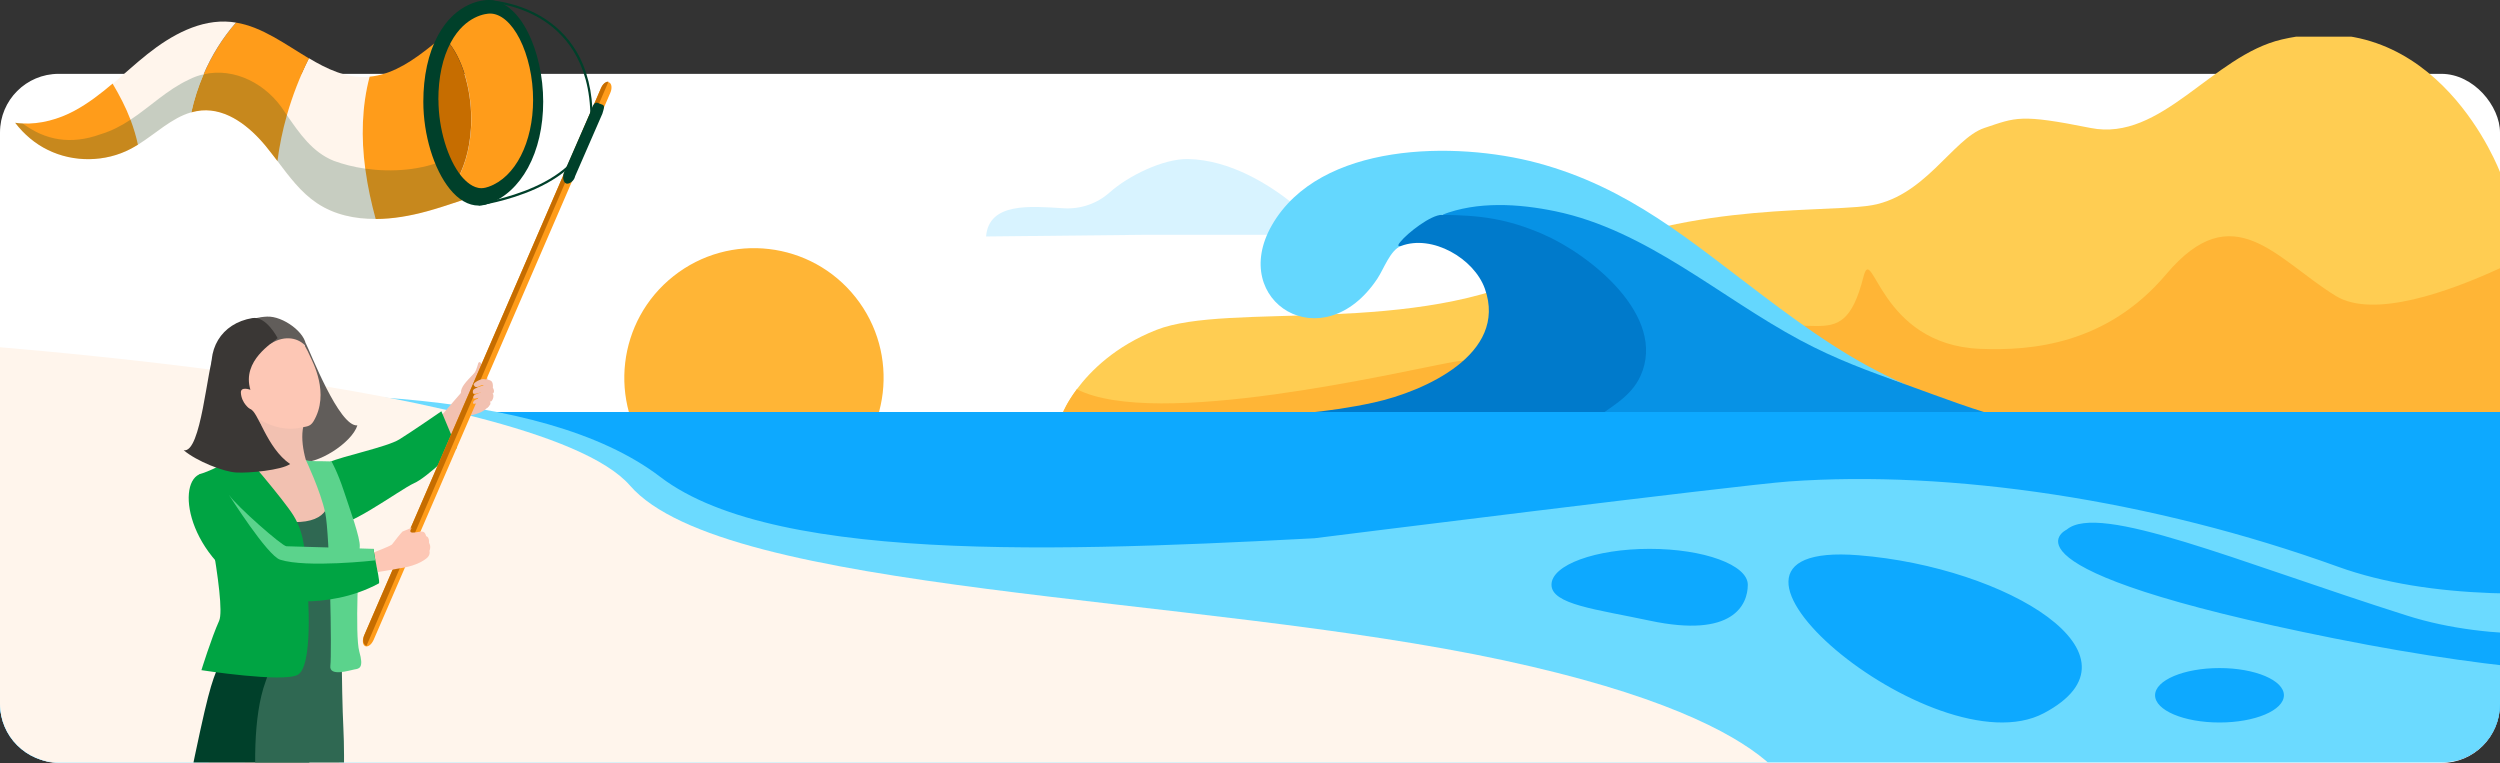<svg width="501" height="153" viewBox="0 0 501 153" fill="none" xmlns="http://www.w3.org/2000/svg">
<rect x="0" y="0" width="501" height="153" fill="#333333" stroke="none"/>
<rect y="14.798" width="501" height="138.106" rx="11.754" fill="white"/>
<g clip-path="url(#clip0_14600_2771)">
<path d="M290.026 45.499C289.051 45.62 288.076 45.359 287.301 44.758C285.444 43.302 281.209 40.837 273.928 41.004C271.289 41.064 268.557 41.605 266.379 42.159C263.721 42.841 260.902 42.233 258.751 40.529C254.462 37.143 246.593 32.019 238.049 31.872C233.119 31.792 226.112 35.226 222.371 38.566C219.853 40.817 216.533 41.946 213.16 41.739C206.44 41.318 198.17 40.529 197.609 47.39L229.198 47.056H302.471C302.471 47.056 296.085 44.724 290.02 45.493L290.026 45.499Z" fill="#D8F3FF"/>
<path d="M213.035 82.613H501.05V34.617C501.05 34.617 488.438 0.676 457.296 7.904C443.395 11.124 433.161 28.485 418.96 25.646C404.765 22.807 404.056 23.522 397.664 25.646C391.278 27.777 385.6 39.848 374.237 41.264C362.881 42.687 335.192 40.556 309.641 54.043C284.084 67.53 246.121 60.436 231.739 66.114C223.449 69.387 218.499 74.37 215.801 78.004C213.81 80.669 213.035 82.613 213.035 82.613Z" fill="#FFCD52"/>
<path d="M213.035 82.613H501.05V53.722C491.003 58.358 475.686 63.956 468.098 59.307C456.234 52.039 447.61 38.953 434.13 54.931C422.206 69.059 407.069 70.322 396.829 69.908C376.508 69.093 375.266 48.271 373.422 55.526C368.913 73.295 362.139 59.307 344.938 69.347C329.007 78.645 303.115 70.376 291.258 72.526C280.149 74.544 231.652 86.08 215.801 78.004C213.81 80.669 213.035 82.613 213.035 82.613Z" fill="#FFB536"/>
<path d="M167.207 96.093C178.463 87.194 180.374 70.855 171.474 59.598C162.575 48.342 146.236 46.431 134.98 55.331C123.723 64.23 121.813 80.569 130.712 91.825C139.611 103.082 155.95 104.992 167.207 96.093Z" fill="#FFB536"/>
<path d="M288.986 43.055L288.498 42.524C286.937 42.368 282.261 45.921 281.115 47.127C280.295 47.989 278.606 49.788 280.757 49.297C287.017 46.914 295.421 51.794 297.575 57.875C302.211 70.969 285.453 78.421 275.369 80.654C256.875 84.751 236.926 83.238 221.332 84.481C224.973 93.416 235.5 84.22 245.006 84.481C269.646 84.779 294.312 84.844 318.997 84.677C350.181 68.592 309.739 38.486 288.986 43.055Z" fill="#007ACB"/>
<path d="M288.986 43.055C296.653 43.137 301.956 43.81 309.123 46.894C318.697 51.017 334.138 63.371 328.767 75.314C326.746 79.805 322.36 81.681 318.932 84.504L245.008 84.481C245.304 84.952 246.084 84.765 246.566 84.771C298.48 85.412 350.436 84.271 402.355 84.776L403.337 84.203C396.065 82.373 389.09 79.641 382.056 77.107C366.822 71.361 352.683 63.411 339.279 54.169C326.971 46.19 312.466 39.474 297.563 40.632C294.805 40.844 290.901 41.154 288.989 43.058L288.986 43.055Z" fill="#0792E5"/>
<path d="M280.757 49.297C279.781 49.479 280.417 48.747 280.638 48.469C282.065 46.69 286.758 43.032 288.986 43.055C296.045 40.294 304.365 40.816 311.694 42.337C329.967 46.122 344.651 59.554 360.764 68.175C368.011 72.05 374.415 74.355 382.051 77.107C371.592 72.68 362.433 66.123 353.421 59.344C338.723 48.287 326.457 37.564 308.053 32.641C291.718 28.272 264.493 28.391 254.883 45.138C246.087 60.471 265.132 72.286 276.047 55.803C277.304 53.908 278.615 50.117 280.752 49.3L280.757 49.297Z" fill="#64D7FE"/>
<path d="M322.751 84.198H333.817V84.481H322.751V84.198Z" fill="#128BDB"/>
<path d="M501 82.559H6.10352e-05V152.346H501V82.559Z" fill="#0DA9FF"/>
<g style="mix-blend-mode:soft-light">
<path d="M-69.787 94.312L-62.433 174.384H558.322V147.699L559.838 130.624C559.838 130.624 539.77 142.323 467.873 127.952C397.508 113.895 414.159 106.142 414.159 106.142C420.641 100.626 448.207 112.538 482.393 123.373C516.58 134.208 562.165 117.684 562.165 117.684L564.911 111.116C564.911 111.116 505.747 127.015 468.52 113.566C431.293 100.116 390.797 94.156 358.405 96.491C348.522 97.206 263.391 107.869 263.391 107.869L272.339 107.392C218.502 110.277 156.045 113.697 132.33 95.578C84.508 59.044 -69.787 94.312 -69.787 94.312ZM279.698 106.997C279.657 106.997 279.616 106.997 279.575 106.997H279.698ZM431.875 139.33C431.875 136.321 437.652 133.88 444.789 133.88C451.919 133.88 457.696 136.321 457.696 139.33C457.696 142.339 451.919 144.789 444.789 144.789C437.652 144.789 431.875 142.347 431.875 139.33ZM372.458 111.272C402.187 113.648 431.465 131.364 409.57 142.931C387.683 154.498 332.699 108.099 372.458 111.272ZM310.918 117.183C310.918 113.212 319.727 109.99 330.593 109.99C341.459 109.99 350.259 113.212 350.259 117.183C350.259 121.154 347.342 127.952 330.593 124.376C319.965 122.107 310.918 121.154 310.918 117.183Z" fill="#6BDAFF"/>
</g>
<path d="M360.246 162.626C360.246 162.626 362.924 145.592 301.382 132.339C239.839 119.086 145.197 119.086 126.265 97.322C107.341 75.552 -21.376 67.977 -21.376 67.977C-21.376 67.977 -12.859 180.602 -14.749 177.763C-16.64 174.924 360.246 162.619 360.246 162.619V162.626Z" fill="#FFF5EC"/>
</g>
<g clip-path="url(#clip1_14600_2771)">
<path d="M88.407 93.172C91.508 90.704 92.766 83.845 93.687 83.483C94.878 83.031 96.991 82.849 98.002 81.242C98.137 80.993 97.71 75.108 97.53 75.334C97.44 75.425 95.508 74.293 95.013 74.813C93.373 76.511 92.339 77.552 92.362 78.752C91.238 80.065 85.8 86.358 85.8 86.358L88.429 93.172H88.407Z" fill="#F2C1B1"/>
<path d="M66.092 92.583C68.519 91.451 77.598 89.573 80.025 88.056C82.452 86.562 88.451 82.419 88.451 82.419L91.53 89.776C91.53 89.776 85.598 95.707 82.969 96.839C80.339 97.971 67.531 107.433 67.688 104.173C67.733 103.177 66.092 92.583 66.092 92.583Z" fill="#00A443"/>
<path d="M61.239 68.702C62.182 70.513 67.958 85.588 71.62 85.249C70.519 88.758 63.486 93.262 59.823 92.606C57.306 92.153 57.441 86.652 57.306 84.479C57.171 82.306 61.239 68.724 61.239 68.724V68.702Z" fill="#615D5A"/>
<path d="M94.114 75.968C95.485 74.632 95.642 73.365 95.822 72.844C96.092 72.075 96.991 72.957 96.474 74.972C96.002 76.783 96.002 77.19 95.485 76.987C94.968 76.783 94.137 75.991 94.137 75.991L94.114 75.968Z" fill="#F2C1B1"/>
<path d="M74.834 128.304C74.429 129.209 73.688 129.73 73.171 129.481C72.654 129.209 72.564 128.281 72.969 127.375L120.428 17.679C120.833 16.796 121.575 16.276 122.091 16.525C122.608 16.796 122.698 17.724 122.294 18.63L74.834 128.326V128.304Z" fill="#FF9C1A"/>
<path d="M120.496 17.543L73.014 127.24C72.744 127.851 72.542 129.05 73.441 129.435L121.934 16.366C121.44 16.298 120.833 16.774 120.496 17.543Z" fill="#C66D00"/>
<path d="M67.98 140.957C68.901 163.752 63.643 185.257 60.722 190.056C60.722 190.056 46.677 205.267 44.183 209.727C41.711 214.186 41.419 215.001 42.407 219.37C43.419 223.716 44.183 223.218 43.351 224.712C42.52 226.206 37.823 226.41 36.969 222.132C36.048 217.469 37.396 215.228 35.127 212.375C32.857 209.5 34.295 206.943 38.61 205.358C42.924 203.773 42.228 184.623 49.98 181.477C50.003 167.849 48.677 144.33 48.677 144.33L67.98 140.98V140.957Z" fill="#F2C1B1"/>
<path d="M70.452 110.013C69.845 108.248 66.25 97.473 66.295 96.975C65.553 96.975 63.104 94.303 61.284 92.153C60.115 87.988 60.205 83.732 63.059 81.989C63.059 81.989 51.643 70.241 51.756 75.561C52.115 90.002 48.43 92.968 48.228 92.877C47.329 93.67 45.823 94.802 44.767 96.273C42.902 99.985 42.812 107.319 44.947 113.544C47.149 119.973 71.733 113.703 70.474 110.013H70.452Z" fill="#F2C1B1"/>
<path d="M44.07 135.162C39.531 145.054 41.261 150.872 42.722 156.169C44.183 161.489 51.598 184.532 50.834 187.996C50.07 191.414 48.52 195.126 50.025 201.419C51.508 207.712 58.407 224.803 58.879 227.18C60.003 232.997 61.306 234.672 63.486 236.755C65.486 238.634 69.755 239.856 69.665 237.094C69.598 234.831 66.789 232.137 64.901 227.315C63.014 222.494 62.542 207.146 62.295 199.359C62.07 191.572 62.587 192.523 62.407 187.181C62.25 181.816 61.778 153.339 59.036 146.843C57.441 143.04 44.07 135.185 44.07 135.185V135.162Z" fill="#FDC7B5"/>
<path d="M42.25 95.616C48.205 101.14 46.902 110.262 45.239 114.178C46.497 121.58 46.542 126.945 44.587 131.563C42.655 136.181 42.228 136.339 39.059 151.415C37.261 159.859 35.127 174.323 26.7 179.122C26.7 179.122 38.205 186.909 44.385 183.65C48.07 181.703 54.407 180.254 58.205 180.684C60.52 180.956 65.261 122.803 61.373 115.944C57.463 109.062 44.43 94.915 44.43 94.915L42.273 95.662L42.25 95.616Z" fill="#00402A"/>
<path d="M67.665 97.269C67.71 98.831 67.418 101.253 68.924 104.943C70.407 108.632 71.71 111.892 70.946 114.427C70.632 115.491 69.733 118.049 69.104 118.909C68.227 120.154 68.452 138.648 68.811 145.847C69.508 159.429 67.126 184.578 71.261 185.212C68.34 184.759 67.576 183.446 62.205 181.318C59.89 180.413 56.07 180.571 54.902 180.616C53.756 180.639 48.16 150.374 53.216 136.611C57.868 124.003 55.823 118.638 55.014 115.129C54.497 112.82 53.284 109.719 51.351 106.618C48.655 102.339 46.655 99.6 43.374 95.254C44.745 94.507 45.509 94.711 45.509 94.711C45.509 94.711 50.7 104.535 58.947 104.626C65.733 104.716 67.081 100.8 64.834 96.59C66.924 96.997 67.643 97.246 67.643 97.246L67.665 97.269Z" fill="#2F6852"/>
<path d="M48.318 90.229C44.385 93.896 39.891 95.051 39.891 95.051C39.891 95.051 45.464 120.992 43.913 124.41C42.363 127.851 40.363 134.302 40.363 134.302C40.363 134.302 56.542 136.815 59.621 135.253C62.722 133.691 61.868 119.86 61.396 114.722C61.104 111.507 61.261 107.274 58.812 103.313C56.857 100.121 48.295 90.229 48.295 90.229H48.318Z" fill="#00A443"/>
<path d="M61.284 92.176C62.07 92.538 63.441 92.357 66.43 92.47C66.43 92.47 67.598 94.439 68.924 98.446C70.047 101.887 72.25 107.84 72.092 109.561C71.935 111.281 71.081 127.285 72.002 130.567C72.946 133.849 72.002 134.008 71.081 134.144C70.137 134.302 65.89 135.728 66.205 133.374C66.519 131.043 66.115 107.116 65.171 102.747C64.25 98.401 61.284 92.153 61.284 92.153V92.176Z" fill="#5BD38C"/>
<path d="M98.766 77.688C98.811 77.349 98.811 76.534 98.339 76.285C97.912 76.036 97.373 76.036 96.878 75.968C96.384 75.9 94.789 76.692 94.923 77.1C95.081 77.507 95.305 77.62 95.642 77.552C95.98 77.485 96.609 76.987 96.946 77.258C97.283 77.507 98.766 77.711 98.766 77.711V77.688Z" fill="#F2C1B1"/>
<path d="M98.766 78.888C99.171 78.526 98.968 78.05 98.766 77.688C98.564 77.349 97.305 77.168 96.946 77.236C96.586 77.303 95.126 77.802 94.901 78.073C94.654 78.345 94.721 78.956 95.013 78.933C95.305 78.933 96.294 78.662 96.586 78.594C96.856 78.526 98.743 78.865 98.743 78.865L98.766 78.888Z" fill="#F2C1B1"/>
<path d="M98.317 80.495C98.654 80.427 99.103 79.431 98.766 78.888C98.406 78.345 97.058 78.367 96.519 78.571C95.98 78.797 94.991 79.046 94.878 79.454C94.766 79.861 94.878 79.975 95.485 79.816C96.069 79.635 96.496 79.748 96.856 79.726C97.193 79.726 98.339 80.495 98.339 80.495H98.317Z" fill="#F2C1B1"/>
<path d="M98.272 80.971C98.362 80.337 97.89 79.975 97.485 79.612C97.081 79.25 95.597 79.952 95.238 80.133C94.856 80.314 94.541 80.971 95.058 80.925C95.597 80.858 96.137 80.586 96.451 80.812C96.744 81.039 97.395 81.491 97.552 81.695C97.71 81.899 98.272 80.993 98.272 80.993V80.971Z" fill="#F2C1B1"/>
<path d="M85.395 107.455C85.395 107.455 85.283 106.912 85.036 106.708C84.587 106.278 83.598 106.754 82.676 106.731C81.755 106.731 82.542 105.735 82.542 105.735L80.654 106.527C80.204 106.98 79.193 108.27 78.542 109.13C77.71 109.674 75.103 110.579 74.879 110.738C74.609 110.919 75.755 114.631 75.755 114.631C75.755 114.631 78.362 114.224 79.755 113.952C81.238 113.748 83.957 113.228 85.598 111.779C85.598 111.779 86.272 111.236 86.07 110.398C86.452 109.379 85.98 108.813 85.98 108.813C86.047 107.501 85.395 107.455 85.395 107.455Z" fill="#FDC7B5"/>
<path d="M39.913 95.073C35.217 97.269 37.823 113.046 53.666 119.837C53.666 119.837 65.261 122.667 75.912 116.917C76.205 116.781 75.53 113.975 75.238 112.299C74.879 110.285 74.856 109.991 74.856 109.991L59.149 112.526C56.902 110.987 49.194 105.327 48.61 102.656C47.486 97.563 39.913 95.096 39.913 95.096V95.073Z" fill="#00A443"/>
<path d="M45.935 99.238C47.486 101.502 56.565 109.47 57.396 109.47C58.227 109.47 74.834 109.991 74.834 109.991L75.216 112.3C75.216 112.3 61.463 113.861 56.138 112.164C53.576 111.349 45.935 99.261 45.935 99.261V99.238Z" fill="#5BD38C"/>
<path d="M45.531 76.896C42.902 70.784 45.553 66.868 50.385 64.763C55.194 62.658 59.508 65.329 62.16 71.441C62.542 72.346 66.205 78.843 62.812 84.457C62.137 85.566 61.328 85.453 60.205 85.702C55.081 86.924 48.16 83.008 45.531 76.873V76.896Z" fill="#FDC7B5"/>
<path d="M54.25 68.86C57.171 67.049 59.935 67.751 61.328 69.449C61.373 66.71 56.699 63.292 53.508 63.45C50.318 63.586 47.396 65.035 47.621 66.008C47.846 66.959 54.25 68.883 54.25 68.883V68.86Z" fill="#615D5A"/>
<path d="M55.643 67.751C54.744 68.679 48.407 72.21 50.183 78.118C50.183 78.118 48.183 77.349 48.273 78.73C48.407 80.858 50.093 81.967 50.093 81.967L52.295 85.226C52.295 85.226 44.745 83.302 42.879 76.692C41.037 70.105 44.362 64.786 50.565 63.744C53.351 63.292 55.621 67.728 55.621 67.728L55.643 67.751Z" fill="#3A3735"/>
<path d="M42.924 70.784C41.486 73.614 40.34 90.908 36.812 90.229C39.441 92.447 44.812 94.552 47.329 94.688C49.868 94.847 56.452 94.213 58.138 92.991C53.396 89.754 51.733 82.329 50.115 81.967C45.486 80.925 42.924 70.762 42.924 70.762V70.784Z" fill="#3A3735"/>
<path d="M55.576 32.28C57.935 35.404 60.272 38.573 63.486 40.723C66.969 43.055 71.059 43.915 75.261 43.892C74.384 40.678 73.665 37.418 73.216 34.113C73.216 34.023 73.193 33.91 73.171 33.819C72.362 27.684 72.474 21.346 74.047 15.393C73.912 15.393 73.778 15.415 73.62 15.415C69.396 15.665 65.598 13.876 61.89 11.658C60.048 15.302 58.565 19.151 57.463 23.067C56.609 26.077 55.98 29.133 55.576 32.234V32.28Z" fill="#FFF5EC"/>
<path d="M38.34 22.523C38.992 22.342 39.688 22.206 40.385 22.139C45.486 21.731 50.025 25.353 53.284 29.314C54.07 30.288 54.834 31.284 55.598 32.28C56.003 29.178 56.632 26.122 57.486 23.112C58.609 19.173 60.093 15.348 61.913 11.703C57.171 8.896 52.565 5.388 47.284 4.527C44.587 7.629 42.385 11.182 40.767 14.963C39.733 17.407 38.902 19.943 38.34 22.523Z" fill="#FF9C1A"/>
<path d="M22.565 16.774C23.958 19.105 25.194 21.505 26.161 24.017C26.161 24.04 26.161 24.063 26.183 24.085C26.79 25.67 27.284 27.322 27.644 29.02C31.239 26.779 34.43 23.633 38.34 22.523C38.902 19.92 39.711 17.385 40.767 14.963C42.385 11.16 44.587 7.628 47.284 4.527C46.947 4.482 46.632 4.437 46.295 4.391C40.16 3.78 34.318 7.04 29.486 10.888C27.127 12.767 24.88 14.85 22.588 16.796L22.565 16.774Z" fill="#FFF5EC"/>
<path d="M91.688 35.856C93.126 37.644 96.272 40.791 101.53 36.354C104.991 33.434 107.44 28.069 107.71 21.233C107.71 20.826 107.732 20.418 107.732 20.011C107.732 10.118 103.036 0.883 97.373 1.856C96.362 2.06 92.362 2.762 89.53 8.059C92.474 11.318 94.451 17.453 94.451 23.859C94.451 30.672 92.317 34.747 91.71 35.834L91.688 35.856Z" fill="#FF9C1A"/>
<path d="M86.924 20.011C86.924 26.168 88.879 32.37 91.687 35.856C93.395 32.71 94.429 28.613 94.429 23.881C94.429 17.475 92.451 11.318 89.508 8.081C87.845 11.205 86.901 15.302 86.901 20.033L86.924 20.011Z" fill="#C66D00"/>
<path d="M73.193 33.819C73.193 33.819 73.216 34.023 73.238 34.113C73.688 37.418 74.407 40.678 75.283 43.892C78.721 43.892 82.249 43.258 85.553 42.353C89.598 41.244 93.553 39.75 97.552 38.482C95.44 39.048 93.418 37.939 91.71 35.834C90.856 34.77 90.07 33.457 89.395 31.963C87.867 28.567 86.946 24.266 86.946 19.988C86.946 15.257 87.867 11.16 89.553 8.036C90.002 7.176 90.519 6.406 91.081 5.704C91.148 5.636 91.71 4.957 91.957 4.708C92.025 4.641 92.451 4.233 92.519 4.165C92.586 4.097 93.036 3.735 93.103 3.69C93.238 3.577 94.069 3.033 94.159 2.988C92.159 4.075 90.451 5.659 88.721 7.221C87.957 7.9 87.193 8.602 86.407 9.213C82.946 11.975 79.126 14.646 74.811 15.28C74.564 15.325 74.317 15.348 74.07 15.37C72.497 21.324 72.362 27.662 73.193 33.796V33.819Z" fill="#FF9C1A"/>
<path d="M3.06 24.628C4.79 26.892 7.015 28.794 9.577 30.039C14.745 32.596 21.127 32.506 26.228 29.812C26.7 29.563 27.172 29.292 27.644 28.997C27.284 27.322 26.79 25.67 26.183 24.063C26.183 24.04 26.183 24.017 26.161 23.995C25.194 21.459 23.936 19.06 22.565 16.751C20.161 18.788 17.689 20.712 14.902 22.206C11.756 23.904 8.049 24.923 4.521 24.742C4.026 24.742 3.532 24.674 3.06 24.606L3.06 24.628Z" fill="#FF9C1A"/>
<path d="M95.957 41.198C95.957 41.198 101.71 40.383 107.328 37.848C110.631 36.354 113.283 34.543 115.17 32.506C117.552 29.925 118.766 26.937 118.766 23.633C118.766 18.403 117.665 13.899 115.485 10.254C113.732 7.334 111.305 4.957 108.271 3.192C103.103 0.204 97.845 0 97.8 0V0.453C97.8 0.453 102.991 0.656 108.069 3.599C112.743 6.316 118.316 11.997 118.316 23.633C118.316 30.854 112.249 35.132 107.148 37.418C101.575 39.931 95.935 40.723 95.89 40.723L95.957 41.176V41.198Z" fill="#00402A"/>
<path opacity="0.22" d="M3.06 24.628C4.79 26.892 7.015 28.794 9.577 30.038C14.745 32.596 21.127 32.506 26.228 29.812C26.7 29.563 27.172 29.291 27.644 28.997C31.239 26.756 34.43 23.61 38.34 22.501C38.992 22.32 39.688 22.184 40.385 22.116C45.486 21.708 50.025 25.33 53.284 29.291C54.07 30.265 54.834 31.261 55.598 32.257C57.958 35.381 60.295 38.55 63.508 40.7C66.991 43.032 71.081 43.892 75.283 43.869C78.721 43.869 82.249 43.236 85.553 42.33C89.598 41.221 93.553 39.727 97.552 38.459C95.44 39.025 93.418 37.916 91.71 35.811C90.856 34.747 90.07 33.434 89.395 31.94C84.564 34.113 78.587 34.566 73.193 33.796C70.946 33.479 68.811 32.936 66.901 32.234C62.609 30.514 60.048 26.756 57.486 23.067C57.329 22.84 57.194 22.636 57.036 22.41C53.531 16.864 47.037 13.446 40.767 14.895C39.756 15.121 38.767 15.483 37.801 15.981C33.486 17.996 30.093 21.391 26.183 23.972C24.34 25.194 22.385 26.236 20.183 26.892C14.161 29.088 9.037 28.092 4.543 24.742C4.049 24.742 3.554 24.674 3.082 24.606L3.06 24.628Z" fill="#00402A"/>
<path d="M84.834 20.373C84.834 27.028 86.924 33.887 90.137 37.871C91.89 40.044 93.89 41.198 95.912 41.198C96.339 41.198 96.788 41.153 97.215 41.04H97.238L97.35 40.995L97.575 40.927C97.732 40.859 97.89 40.813 98.047 40.768C101.125 39.704 103.867 37.169 105.8 33.638C107.799 29.971 108.856 25.375 108.856 20.373C108.856 15.37 107.732 10.277 105.777 6.451C103.687 2.286 100.833 0 97.777 0C96.991 0 91.395 0.294 87.71 7.198C85.822 10.73 84.834 15.28 84.834 20.395V20.373ZM87.845 20.011C87.845 15.529 88.699 11.545 90.339 8.511C93.283 3.011 97.597 2.716 98.204 2.716C100.339 2.716 102.496 4.573 104.137 7.787C105.844 11.137 106.833 15.597 106.833 20.011C106.833 28.567 103.26 35.539 97.934 37.418C97.732 37.486 97.53 37.531 97.328 37.599C97.036 37.667 96.743 37.712 96.474 37.712C94.788 37.712 93.35 36.377 92.429 35.268C89.71 31.895 87.867 25.76 87.867 20.011H87.845Z" fill="#00402A"/>
<path d="M115.238 35.403C114.99 36.354 114.024 36.943 113.485 36.784C112.945 36.603 112.698 35.698 112.968 34.724L118.518 22.025C118.788 21.075 119.193 20.418 119.732 20.599L120.721 20.984C121.282 21.165 120.99 21.844 120.721 22.772L115.215 35.403H115.238Z" fill="#00402A"/>
</g>
<defs>
<clipPath id="clip0_14600_2771">
<path d="M6.10352e-05 7.346H501V141.044C501 147.535 495.738 152.798 489.246 152.798H11.754C5.262 152.798 6.10352e-05 147.535 6.10352e-05 141.044V7.346Z" fill="white"/>
</clipPath>
<clipPath id="clip1_14600_2771">
<rect width="119.481" height="152.798" fill="white" transform="translate(3.06)"/>
</clipPath>
</defs>
</svg>
